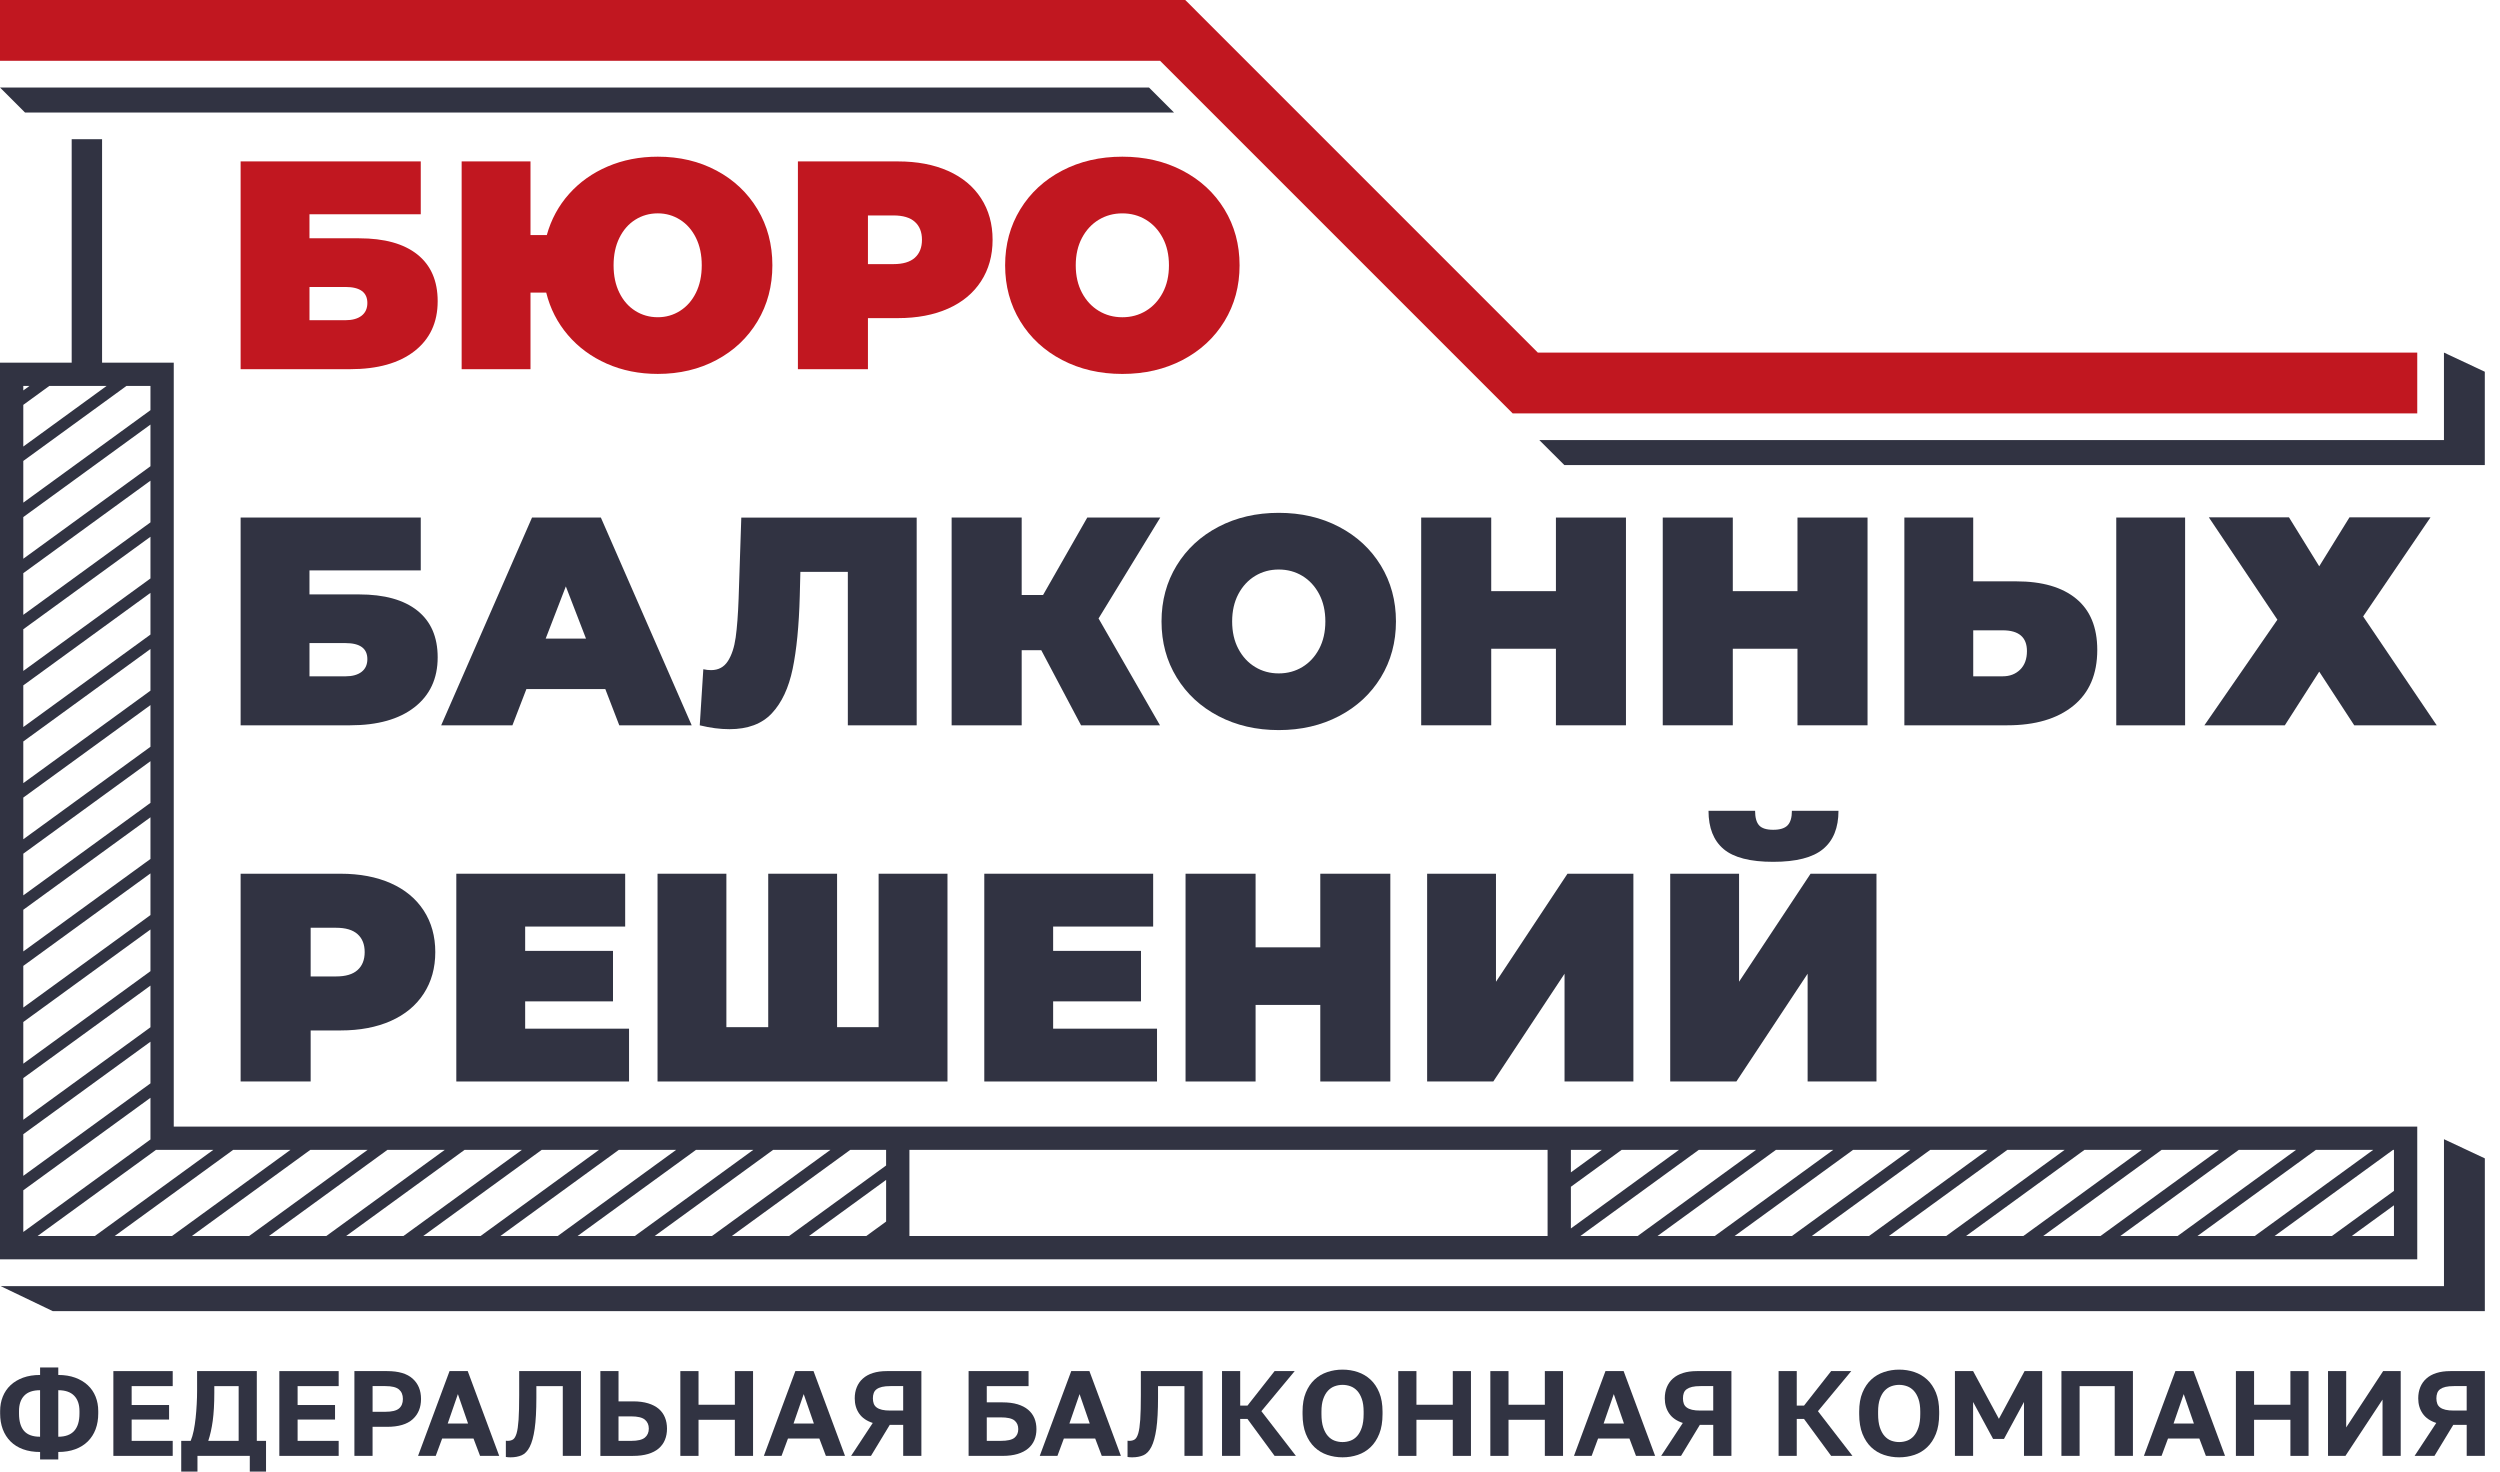 <?xml version="1.0" encoding="UTF-8"?> <svg xmlns="http://www.w3.org/2000/svg" width="141" height="83" viewBox="0 0 141 83" fill="none"> <path d="M2.261 81.892C1.901 81.892 1.582 81.841 1.301 81.738C1.021 81.636 0.786 81.489 0.595 81.298C0.404 81.107 0.258 80.878 0.157 80.612C0.057 80.345 0.007 80.048 0.007 79.72V79.583C0.007 79.292 0.057 79.02 0.157 78.77C0.258 78.52 0.404 78.305 0.595 78.125C0.786 77.945 1.022 77.804 1.301 77.701C1.582 77.599 1.901 77.548 2.261 77.548V77.124H3.287V77.548C3.642 77.548 3.96 77.599 4.24 77.701C4.52 77.804 4.756 77.945 4.95 78.125C5.144 78.305 5.291 78.52 5.391 78.77C5.491 79.02 5.541 79.292 5.541 79.583V79.72C5.541 80.048 5.491 80.345 5.391 80.612C5.29 80.878 5.143 81.107 4.95 81.298C4.756 81.489 4.52 81.636 4.24 81.738C3.959 81.841 3.642 81.892 3.287 81.892V82.315H2.261V81.892ZM1.072 79.72C1.072 80.162 1.168 80.491 1.359 80.707C1.55 80.923 1.85 81.032 2.26 81.032V78.408C1.859 78.408 1.561 78.511 1.366 78.716C1.17 78.921 1.072 79.21 1.072 79.583V79.72ZM4.482 79.583C4.482 79.21 4.381 78.921 4.181 78.716C3.981 78.511 3.683 78.408 3.287 78.408V81.032C4.084 81.032 4.482 80.594 4.482 79.72V79.583Z" fill="#313342"></path> <path d="M6.394 77.33H9.741V78.177H7.425V79.243H9.536V80.063H7.425V81.265H9.741V82.112H6.394V77.33Z" fill="#313342"></path> <path d="M10.221 81.265H10.754C10.822 81.105 10.879 80.913 10.925 80.688C10.97 80.463 11.007 80.224 11.034 79.97C11.061 79.718 11.082 79.457 11.095 79.191C11.11 78.925 11.116 78.668 11.116 78.422V77.33H14.484V81.265H15.004V83H14.088V82.111H11.137V83H10.221V81.265ZM13.46 81.265V78.177H12.087V78.56C12.087 79.184 12.056 79.71 11.998 80.138C11.939 80.566 11.854 80.942 11.746 81.266L13.46 81.265Z" fill="#313342"></path> <path d="M15.754 77.33H19.101V78.177H16.785V79.243H18.896V80.063H16.785V81.265H19.101V82.112H15.754V77.33Z" fill="#313342"></path> <path d="M19.989 77.33H21.834C22.48 77.33 22.96 77.472 23.275 77.757C23.59 78.041 23.746 78.423 23.746 78.902C23.746 79.38 23.59 79.761 23.275 80.046C22.96 80.33 22.48 80.473 21.834 80.473H21.013V82.112H19.988V77.33H19.989ZM21.732 79.625C22.096 79.625 22.352 79.564 22.501 79.441C22.649 79.318 22.723 79.138 22.723 78.901C22.723 78.668 22.649 78.49 22.501 78.364C22.353 78.238 22.097 78.176 21.732 78.176H21.014V79.624L21.732 79.625Z" fill="#313342"></path> <path d="M26.706 81.135H24.937L24.575 82.112H23.578L25.354 77.33H26.38L28.156 82.112H27.076L26.706 81.135ZM25.251 80.288H26.399L25.825 78.627L25.251 80.288Z" fill="#313342"></path> <path d="M28.804 82.193C28.768 82.193 28.722 82.192 28.667 82.19C28.613 82.188 28.567 82.182 28.53 82.173V81.257C28.554 81.262 28.588 81.264 28.633 81.264C28.752 81.264 28.852 81.238 28.934 81.186C29.016 81.133 29.082 81.018 29.136 80.841C29.188 80.663 29.225 80.404 29.248 80.066C29.271 79.726 29.282 79.27 29.282 78.696V77.33H32.767V82.112H31.741V78.177H30.251V78.833C30.251 79.557 30.219 80.141 30.156 80.582C30.092 81.025 29.999 81.364 29.875 81.604C29.753 81.843 29.601 82.001 29.421 82.078C29.242 82.154 29.036 82.193 28.804 82.193Z" fill="#313342"></path> <path d="M33.86 77.33H34.885V79.037H35.705C36.029 79.037 36.311 79.074 36.553 79.147C36.794 79.22 36.993 79.324 37.151 79.457C37.307 79.592 37.425 79.754 37.502 79.943C37.58 80.132 37.619 80.343 37.619 80.575C37.619 80.808 37.58 81.019 37.502 81.208C37.425 81.397 37.307 81.558 37.151 81.693C36.994 81.828 36.794 81.931 36.553 82.004C36.311 82.076 36.029 82.113 35.705 82.113H33.861V77.33H33.86ZM35.602 81.265C35.965 81.265 36.222 81.204 36.371 81.08C36.518 80.957 36.593 80.788 36.593 80.574C36.593 80.36 36.518 80.191 36.371 80.069C36.223 79.946 35.967 79.884 35.602 79.884H34.884V81.264H35.602V81.265Z" fill="#313342"></path> <path d="M38.371 77.33H39.397V79.228H41.446V77.33H42.472V82.112H41.446V80.076H39.397V82.112H38.371V77.33Z" fill="#313342"></path> <path d="M46.211 81.135H44.441L44.079 82.112H43.082L44.858 77.33H45.883L47.659 82.112H46.58L46.211 81.135ZM44.755 80.288H45.903L45.329 78.627L44.755 80.288Z" fill="#313342"></path> <path d="M49.224 80.254C48.883 80.144 48.627 79.969 48.459 79.728C48.291 79.487 48.207 79.199 48.207 78.868C48.207 78.635 48.245 78.424 48.324 78.235C48.401 78.046 48.515 77.884 48.666 77.75C48.816 77.615 49.003 77.511 49.229 77.439C49.455 77.367 49.718 77.33 50.019 77.33H51.966V82.112H50.94V80.363H50.182L49.123 82.112H48.002L49.224 80.254ZM49.231 78.867C49.231 78.98 49.248 79.081 49.28 79.167C49.312 79.254 49.366 79.325 49.444 79.382C49.521 79.439 49.623 79.483 49.747 79.512C49.873 79.542 50.031 79.556 50.221 79.556H50.939V78.176H50.221C50.031 78.176 49.872 78.191 49.747 78.22C49.621 78.25 49.521 78.294 49.444 78.35C49.366 78.407 49.312 78.478 49.28 78.565C49.246 78.652 49.231 78.753 49.231 78.867Z" fill="#313342"></path> <path d="M54.629 77.33H58.011V78.177H55.654V79.093H56.542C56.87 79.093 57.153 79.129 57.393 79.202C57.632 79.275 57.83 79.377 57.987 79.51C58.144 79.641 58.261 79.8 58.339 79.984C58.416 80.169 58.455 80.375 58.455 80.603C58.455 80.831 58.416 81.037 58.339 81.221C58.261 81.406 58.144 81.563 57.987 81.695C57.83 81.828 57.632 81.929 57.393 82.003C57.153 82.075 56.87 82.112 56.542 82.112H54.629V77.33ZM56.44 81.265C56.813 81.265 57.072 81.207 57.215 81.091C57.358 80.975 57.43 80.813 57.43 80.603C57.43 80.392 57.358 80.23 57.215 80.114C57.071 79.997 56.813 79.94 56.44 79.94H55.654V81.266L56.44 81.265Z" fill="#313342"></path> <path d="M61.77 81.135H60.001L59.639 82.112H58.642L60.418 77.33H61.443L63.219 82.112H62.14L61.77 81.135ZM60.314 80.288H61.462L60.888 78.627L60.314 80.288Z" fill="#313342"></path> <path d="M63.866 82.193C63.83 82.193 63.783 82.192 63.729 82.19C63.675 82.188 63.629 82.182 63.593 82.173V81.257C63.616 81.262 63.65 81.264 63.695 81.264C63.814 81.264 63.914 81.238 63.995 81.186C64.078 81.133 64.144 81.018 64.198 80.841C64.25 80.663 64.287 80.404 64.31 80.066C64.333 79.726 64.344 79.27 64.344 78.696V77.33H67.828V82.112H66.803V78.177H65.313V78.833C65.313 79.557 65.281 80.141 65.218 80.582C65.153 81.025 65.061 81.364 64.937 81.604C64.815 81.843 64.663 82.001 64.483 82.078C64.304 82.154 64.098 82.193 63.866 82.193Z" fill="#313342"></path> <path d="M68.922 77.33H69.947V79.277H70.357L71.887 77.33H73.021L71.142 79.591L73.089 82.112H71.887L70.357 80.028H69.947V82.112H68.922V77.33Z" fill="#313342"></path> <path d="M75.719 82.193C75.419 82.193 75.133 82.147 74.862 82.056C74.591 81.965 74.351 81.822 74.144 81.626C73.937 81.43 73.772 81.178 73.649 80.871C73.526 80.563 73.464 80.191 73.464 79.754V79.617C73.464 79.198 73.525 78.839 73.649 78.542C73.771 78.243 73.937 77.999 74.144 77.807C74.351 77.616 74.591 77.474 74.862 77.384C75.133 77.292 75.419 77.247 75.719 77.247C76.02 77.247 76.305 77.292 76.577 77.384C76.848 77.475 77.086 77.616 77.294 77.807C77.501 77.998 77.666 78.243 77.79 78.542C77.913 78.84 77.975 79.199 77.975 79.617V79.754C77.975 80.191 77.914 80.563 77.79 80.871C77.667 81.178 77.501 81.43 77.294 81.626C77.087 81.822 76.848 81.966 76.577 82.056C76.305 82.147 76.02 82.193 75.719 82.193ZM75.719 81.332C75.874 81.332 76.023 81.306 76.167 81.254C76.31 81.201 76.436 81.114 76.546 80.99C76.655 80.868 76.743 80.706 76.809 80.505C76.875 80.305 76.909 80.054 76.909 79.753V79.616C76.909 79.334 76.875 79.097 76.809 78.906C76.743 78.715 76.655 78.56 76.546 78.441C76.436 78.323 76.31 78.237 76.167 78.185C76.023 78.133 75.874 78.106 75.719 78.106C75.564 78.106 75.416 78.133 75.272 78.185C75.128 78.237 75.003 78.323 74.893 78.441C74.784 78.56 74.696 78.715 74.63 78.906C74.563 79.097 74.53 79.334 74.53 79.616V79.753C74.53 80.054 74.563 80.304 74.63 80.505C74.696 80.705 74.784 80.867 74.893 80.99C75.003 81.113 75.128 81.201 75.272 81.254C75.415 81.306 75.564 81.332 75.719 81.332Z" fill="#313342"></path> <path d="M78.862 77.33H79.887V79.228H81.937V77.33H82.962V82.112H81.937V80.076H79.887V82.112H78.862V77.33Z" fill="#313342"></path> <path d="M84.055 77.33H85.08V79.228H87.129V77.33H88.155V82.112H87.129V80.076H85.08V82.112H84.055V77.33Z" fill="#313342"></path> <path d="M91.9 81.135H90.131L89.769 82.112H88.772L90.548 77.33H91.573L93.349 82.112H92.27L91.9 81.135ZM90.444 80.288H91.592L91.018 78.627L90.444 80.288Z" fill="#313342"></path> <path d="M94.911 80.254C94.569 80.144 94.314 79.969 94.147 79.728C93.978 79.487 93.894 79.199 93.894 78.868C93.894 78.635 93.932 78.424 94.01 78.235C94.088 78.046 94.202 77.884 94.352 77.75C94.503 77.615 94.691 77.511 94.917 77.439C95.141 77.367 95.405 77.33 95.706 77.33H97.652V82.112H96.627V80.363H95.87L94.81 82.112H93.689L94.911 80.254ZM94.919 78.867C94.919 78.98 94.934 79.081 94.967 79.167C94.998 79.254 95.053 79.325 95.131 79.382C95.208 79.439 95.31 79.483 95.434 79.512C95.56 79.542 95.718 79.556 95.909 79.556H96.626V78.176H95.909C95.718 78.176 95.559 78.191 95.434 78.22C95.308 78.25 95.208 78.294 95.131 78.35C95.053 78.407 94.998 78.478 94.967 78.565C94.934 78.652 94.919 78.753 94.919 78.867Z" fill="#313342"></path> <path d="M100.313 77.33H101.337V79.277H101.747L103.277 77.33H104.41L102.532 79.591L104.479 82.112H103.277L101.747 80.028H101.337V82.112H100.313V77.33Z" fill="#313342"></path> <path d="M107.114 82.193C106.814 82.193 106.526 82.147 106.257 82.056C105.985 81.965 105.746 81.822 105.538 81.626C105.332 81.43 105.167 81.178 105.043 80.871C104.921 80.563 104.858 80.191 104.858 79.754V79.617C104.858 79.198 104.919 78.839 105.043 78.542C105.166 78.243 105.332 77.999 105.538 77.807C105.746 77.616 105.985 77.474 106.257 77.384C106.528 77.292 106.814 77.247 107.114 77.247C107.414 77.247 107.7 77.292 107.972 77.384C108.243 77.475 108.481 77.616 108.689 77.807C108.896 77.998 109.061 78.243 109.185 78.542C109.307 78.84 109.369 79.199 109.369 79.617V79.754C109.369 80.191 109.308 80.563 109.185 80.871C109.062 81.178 108.896 81.43 108.689 81.626C108.482 81.822 108.243 81.966 107.972 82.056C107.7 82.146 107.414 82.193 107.114 82.193ZM107.114 81.332C107.269 81.332 107.417 81.306 107.561 81.254C107.705 81.201 107.831 81.114 107.94 80.99C108.049 80.868 108.137 80.706 108.203 80.505C108.27 80.305 108.303 80.054 108.303 79.753V79.616C108.303 79.334 108.27 79.097 108.203 78.906C108.137 78.715 108.049 78.56 107.94 78.441C107.831 78.323 107.705 78.237 107.561 78.185C107.417 78.133 107.269 78.106 107.114 78.106C106.959 78.106 106.81 78.133 106.666 78.185C106.523 78.237 106.398 78.323 106.287 78.441C106.178 78.56 106.091 78.715 106.024 78.906C105.958 79.097 105.925 79.334 105.925 79.616V79.753C105.925 80.054 105.958 80.304 106.024 80.505C106.091 80.705 106.178 80.867 106.287 80.99C106.398 81.113 106.523 81.201 106.666 81.254C106.81 81.306 106.959 81.332 107.114 81.332Z" fill="#313342"></path> <path d="M110.258 77.33H111.283L112.738 80.022L114.186 77.33H115.178V82.112H114.153V79.072L113.025 81.155H112.41L111.283 79.072V82.112H110.258V77.33Z" fill="#313342"></path> <path d="M116.265 77.33H120.297V82.112H119.27V78.177H117.29V82.112H116.264L116.265 77.33Z" fill="#313342"></path> <path d="M124.043 81.135H122.275L121.912 82.112H120.916L122.692 77.33H123.716L125.492 82.112H124.412L124.043 81.135ZM122.588 80.288H123.736L123.162 78.627L122.588 80.288Z" fill="#313342"></path> <path d="M126.105 77.33H127.13V79.228H129.179V77.33H130.203V82.112H129.179V80.076H127.13V82.112H126.105V77.33Z" fill="#313342"></path> <path d="M131.3 77.33H132.325V80.507L134.409 77.33H135.4V82.112H134.375V78.935L132.283 82.112H131.3V77.33Z" fill="#313342"></path> <path d="M137.406 80.254C137.064 80.144 136.809 79.969 136.641 79.728C136.472 79.487 136.388 79.199 136.388 78.868C136.388 78.635 136.427 78.424 136.505 78.235C136.583 78.046 136.696 77.884 136.847 77.75C136.998 77.615 137.184 77.511 137.411 77.439C137.636 77.367 137.899 77.33 138.2 77.33H140.147V82.112H139.122V80.363H138.364L137.304 82.112H136.183L137.406 80.254ZM137.412 78.867C137.412 78.98 137.429 79.081 137.462 79.167C137.493 79.254 137.548 79.325 137.625 79.382C137.703 79.439 137.804 79.483 137.929 79.512C138.054 79.542 138.212 79.556 138.403 79.556H139.121V78.176H138.403C138.212 78.176 138.053 78.191 137.929 78.22C137.803 78.25 137.703 78.294 137.625 78.35C137.548 78.407 137.493 78.478 137.462 78.565C137.429 78.652 137.412 78.753 137.412 78.867Z" fill="#313342"></path> <path d="M137.84 64.251V72.537H0.035L2.976 73.948H140.145V65.333L137.84 64.251Z" fill="#313342"></path> <path d="M137.839 19.885V24.821H86.819L88.23 26.231H140.143V20.966L137.839 19.885Z" fill="#313342"></path> <path d="M64.803 4.936H0L1.409 6.345H66.213L64.803 4.936Z" fill="#313342"></path> <path d="M9.8 63.538V20.454H5.757V7.85H4.043V20.454H0V71.025H136.333V63.539H9.8V63.538ZM88.598 64.853H90.342L88.598 66.122V64.853ZM1.314 21.767H1.662L1.314 22.021V21.767ZM1.314 22.834L2.78 21.767H6.012L1.314 25.185V22.834ZM1.314 25.997L7.131 21.767H8.486V23.134L1.314 28.349V25.997ZM1.314 29.162L8.486 23.946V26.297L1.314 31.513V29.162ZM1.314 32.327L8.486 27.11V29.461L1.314 34.677V32.327ZM1.314 35.49L8.486 30.273V32.625L1.314 37.841V35.49ZM1.314 38.655L8.486 33.438V35.789L1.314 41.005V38.655ZM1.314 41.819L8.486 36.603V38.953L1.314 44.169V41.819ZM1.314 44.983L8.486 39.767V42.118L1.314 47.334V44.983ZM1.314 48.148L8.486 42.931V45.282L1.314 50.499V48.148ZM1.314 51.311L8.486 46.095V48.445L1.314 53.661V51.311ZM1.314 54.476L8.486 49.26V51.61L1.314 56.826V54.476ZM1.314 57.64L8.486 52.423V54.774L1.314 59.991V57.64ZM1.314 60.804L8.486 55.588V57.938L1.314 63.154V60.804ZM1.314 63.968L8.486 58.752V61.102L1.314 66.318V63.968ZM1.314 67.132L8.486 61.915V64.266L1.314 69.483V67.132ZM2.119 69.71L8.797 64.853H12.03L5.352 69.71H2.119ZM6.47 69.71L13.149 64.853H16.381L9.702 69.71H6.47ZM10.821 69.71L17.5 64.853H20.731L14.053 69.71H10.821ZM15.171 69.71L21.85 64.853H25.083L18.404 69.71H15.171ZM19.523 69.71L26.201 64.853H29.433L22.755 69.71H19.523ZM23.872 69.71L30.551 64.853H33.783L27.104 69.71H23.872ZM28.223 69.71L34.901 64.853H38.134L31.456 69.71H28.223ZM32.574 69.71L39.253 64.853H42.485L35.806 69.71H32.574ZM36.925 69.71L43.603 64.853H46.835L40.157 69.71H36.925ZM49.976 68.897L48.858 69.711H45.627L49.977 66.547V68.897H49.976ZM49.976 65.734L44.508 69.71H41.275L47.954 64.853H49.976V65.734ZM87.284 69.71H51.291V64.853H87.284V69.71ZM88.598 66.934L91.46 64.853H94.693L88.598 69.285V66.934ZM89.133 69.71L95.811 64.853H99.043L92.364 69.71H89.133ZM93.483 69.71L100.162 64.853H103.394L96.715 69.71H93.483ZM97.833 69.71L104.512 64.853H107.744L101.065 69.71H97.833ZM102.184 69.71L108.863 64.853H112.095L105.416 69.71H102.184ZM106.534 69.71L113.214 64.853H116.445L109.766 69.71H106.534ZM110.885 69.71L117.564 64.853H120.797L114.118 69.71H110.885ZM115.236 69.71L121.915 64.853H125.147L118.468 69.71H115.236ZM119.587 69.71L126.266 64.853H129.497L122.818 69.71H119.587ZM123.936 69.71L130.615 64.853H133.848L127.169 69.71H123.936ZM135.019 69.71H132.638L135.019 67.979V69.71ZM135.019 67.166L131.52 69.71H128.288L134.967 64.853H135.019V67.166Z" fill="#313342"></path> <path d="M86.733 19.886L66.929 0.08L66.847 0H0V3.429H65.428L85.313 23.314H136.333V19.886H86.733Z" fill="#C11720"></path> <path d="M13.571 9.104H23.731V12.084H17.454V13.44H20.249C21.678 13.44 22.774 13.743 23.538 14.351C24.302 14.96 24.685 15.838 24.685 16.988C24.685 18.182 24.25 19.12 23.38 19.801C22.509 20.481 21.298 20.822 19.748 20.822H13.571V9.104ZM19.48 18.06C19.87 18.06 20.175 17.976 20.392 17.808C20.609 17.641 20.719 17.401 20.719 17.089C20.719 16.487 20.306 16.185 19.48 16.185H17.455V18.06H19.48Z" fill="#C11720"></path> <path d="M40.415 9.623C41.397 10.148 42.167 10.876 42.725 11.807C43.283 12.739 43.562 13.79 43.562 14.963C43.562 16.135 43.283 17.186 42.725 18.118C42.167 19.05 41.397 19.777 40.415 20.302C39.433 20.827 38.328 21.089 37.101 21.089C36.051 21.089 35.092 20.896 34.222 20.511C33.352 20.126 32.621 19.588 32.03 18.896C31.439 18.204 31.03 17.406 30.807 16.503H29.92V20.821H26.037V9.104H29.92V13.256H30.84C31.086 12.374 31.504 11.601 32.096 10.938C32.687 10.274 33.413 9.758 34.272 9.39C35.132 9.022 36.075 8.837 37.101 8.837C38.328 8.836 39.433 9.098 40.415 9.623ZM38.356 17.532C38.735 17.292 39.034 16.952 39.252 16.511C39.469 16.07 39.579 15.554 39.579 14.963C39.579 14.371 39.47 13.855 39.252 13.415C39.035 12.974 38.735 12.633 38.356 12.393C37.976 12.153 37.558 12.033 37.101 12.033C36.632 12.033 36.208 12.154 35.828 12.393C35.448 12.633 35.151 12.973 34.933 13.415C34.716 13.856 34.606 14.371 34.606 14.963C34.606 15.555 34.715 16.07 34.933 16.511C35.15 16.952 35.448 17.292 35.828 17.532C36.207 17.772 36.631 17.892 37.101 17.892C37.558 17.892 37.977 17.772 38.356 17.532Z" fill="#C11720"></path> <path d="M53.472 9.64C54.275 9.997 54.894 10.511 55.329 11.18C55.765 11.85 55.982 12.631 55.982 13.523C55.982 14.416 55.765 15.197 55.329 15.866C54.894 16.536 54.275 17.049 53.472 17.406C52.669 17.763 51.725 17.942 50.643 17.942H48.952V20.821H45.002V9.104H50.643C51.726 9.104 52.669 9.283 53.472 9.64ZM51.597 14.537C51.864 14.296 51.999 13.96 51.999 13.524C51.999 13.089 51.865 12.751 51.597 12.511C51.33 12.271 50.928 12.151 50.392 12.151H48.952V14.896H50.392C50.928 14.896 51.33 14.776 51.597 14.537Z" fill="#C11720"></path> <path d="M59.903 20.303C58.899 19.778 58.112 19.051 57.543 18.119C56.974 17.187 56.689 16.136 56.689 14.964C56.689 13.791 56.974 12.74 57.543 11.808C58.112 10.876 58.899 10.149 59.903 9.624C60.907 9.099 62.04 8.837 63.3 8.837C64.561 8.837 65.694 9.099 66.698 9.624C67.702 10.149 68.489 10.876 69.058 11.808C69.627 12.74 69.912 13.791 69.912 14.964C69.912 16.136 69.627 17.187 69.058 18.119C68.489 19.051 67.702 19.778 66.698 20.303C65.694 20.828 64.561 21.09 63.3 21.09C62.039 21.09 60.907 20.828 59.903 20.303ZM64.631 17.533C65.028 17.293 65.343 16.953 65.577 16.512C65.812 16.071 65.929 15.555 65.929 14.964C65.929 14.373 65.812 13.856 65.577 13.416C65.343 12.975 65.028 12.634 64.631 12.394C64.235 12.154 63.792 12.034 63.3 12.034C62.809 12.034 62.366 12.155 61.97 12.394C61.574 12.634 61.258 12.974 61.024 13.416C60.79 13.857 60.672 14.373 60.672 14.964C60.672 15.556 60.79 16.071 61.024 16.512C61.258 16.953 61.574 17.293 61.97 17.533C62.366 17.773 62.809 17.893 63.3 17.893C63.791 17.893 64.235 17.773 64.631 17.533Z" fill="#C11720"></path> <path d="M13.571 29.19H23.731V32.169H17.454V33.525H20.249C21.678 33.525 22.774 33.829 23.538 34.437C24.302 35.045 24.685 35.924 24.685 37.074C24.685 38.268 24.25 39.206 23.38 39.886C22.509 40.567 21.298 40.907 19.748 40.907H13.571V29.19ZM19.48 38.145C19.87 38.145 20.175 38.062 20.392 37.894C20.609 37.726 20.719 37.487 20.719 37.174C20.719 36.572 20.306 36.27 19.48 36.27H17.455V38.145H19.48Z" fill="#313342"></path> <path d="M34.14 38.865H29.688L28.901 40.907H24.883L30.006 29.19H33.889L39.011 40.907H34.927L34.14 38.865ZM33.051 36.019L31.913 33.073L30.776 36.019H33.051Z" fill="#313342"></path> <path d="M51.701 29.19V40.907H47.818V32.254H45.141L45.107 33.61C45.063 35.283 44.928 36.657 44.705 37.727C44.482 38.798 44.091 39.633 43.533 40.23C42.975 40.827 42.177 41.126 41.14 41.126C40.615 41.126 40.057 41.053 39.466 40.908L39.667 37.745C39.812 37.778 39.958 37.795 40.102 37.795C40.516 37.795 40.83 37.628 41.048 37.293C41.266 36.958 41.414 36.512 41.492 35.954C41.57 35.396 41.625 34.665 41.658 33.761L41.809 29.192H51.701V29.19Z" fill="#313342"></path> <path d="M61.958 34.881L65.423 40.907H60.971L58.728 36.672H57.623V40.907H53.672V29.19H57.623V33.559H58.828L61.322 29.19H65.439L61.958 34.881Z" fill="#313342"></path> <path d="M68.723 40.39C67.719 39.865 66.932 39.138 66.363 38.206C65.794 37.274 65.51 36.222 65.51 35.05C65.51 33.878 65.794 32.827 66.363 31.895C66.932 30.963 67.719 30.236 68.723 29.711C69.727 29.186 70.86 28.924 72.121 28.924C73.381 28.924 74.514 29.186 75.518 29.711C76.522 30.236 77.309 30.963 77.879 31.895C78.447 32.827 78.732 33.878 78.732 35.05C78.732 36.222 78.447 37.274 77.879 38.206C77.309 39.138 76.522 39.865 75.518 40.39C74.514 40.915 73.381 41.177 72.121 41.177C70.86 41.177 69.727 40.915 68.723 40.39ZM73.453 37.62C73.849 37.38 74.164 37.04 74.398 36.599C74.633 36.158 74.75 35.642 74.75 35.05C74.75 34.459 74.633 33.943 74.398 33.502C74.164 33.062 73.849 32.721 73.453 32.481C73.057 32.241 72.613 32.121 72.122 32.121C71.63 32.121 71.187 32.242 70.791 32.481C70.395 32.721 70.079 33.061 69.845 33.502C69.611 33.944 69.493 34.459 69.493 35.05C69.493 35.643 69.611 36.158 69.845 36.599C70.079 37.04 70.395 37.38 70.791 37.62C71.187 37.86 71.63 37.98 72.122 37.98C72.612 37.98 73.056 37.86 73.453 37.62Z" fill="#313342"></path> <path d="M91.704 29.19V40.907H87.754V36.589H84.105V40.907H80.155V29.19H84.105V33.341H87.754V29.19H91.704Z" fill="#313342"></path> <path d="M105.329 29.19V40.907H101.378V36.589H97.73V40.907H93.779V29.19H97.73V33.341H101.378V29.19H105.329Z" fill="#313342"></path> <path d="M117.098 33.768C117.89 34.42 118.286 35.383 118.286 36.656C118.286 38.028 117.834 39.08 116.93 39.811C116.026 40.542 114.788 40.907 113.214 40.907H107.406V29.19H111.289V32.788H113.716C115.179 32.788 116.306 33.115 117.098 33.768ZM113.935 37.768C114.191 37.517 114.32 37.168 114.32 36.722C114.32 35.941 113.863 35.55 112.948 35.55H111.29V38.144H112.948C113.349 38.145 113.677 38.02 113.935 37.768ZM119.357 29.19H123.24V40.907H119.357V29.19Z" fill="#313342"></path> <path d="M129.097 29.176L130.804 31.939L132.512 29.176H137.082L133.281 34.767L137.433 40.91H132.78L130.804 37.88L128.863 40.91H124.326L128.445 34.951L124.577 29.176H129.097Z" fill="#313342"></path> <path d="M22.041 49.815C22.844 50.172 23.463 50.686 23.898 51.355C24.333 52.025 24.55 52.806 24.55 53.698C24.55 54.591 24.333 55.372 23.898 56.041C23.463 56.711 22.844 57.224 22.041 57.581C21.237 57.938 20.294 58.117 19.212 58.117H17.521V60.996H13.571V49.278H19.212C20.294 49.279 21.237 49.458 22.041 49.815ZM20.166 54.711C20.433 54.471 20.568 54.134 20.568 53.699C20.568 53.264 20.434 52.926 20.166 52.686C19.898 52.446 19.496 52.326 18.961 52.326H17.521V55.071H18.961C19.496 55.071 19.898 54.952 20.166 54.711Z" fill="#313342"></path> <path d="M35.478 58.017V60.996H25.736V49.278H35.26V52.258H29.619V53.63H34.573V56.477H29.619V58.017H35.478Z" fill="#313342"></path> <path d="M53.438 49.278V60.996H37.085V49.278H40.968V57.932H43.328V49.278H47.211V57.932H49.554V49.278H53.438Z" fill="#313342"></path> <path d="M65.256 58.017V60.996H55.514V49.278H65.038V52.258H59.397V53.63H64.352V56.477H59.397V58.017H65.256Z" fill="#313342"></path> <path d="M78.415 49.278V60.996H74.464V56.678H70.815V60.996H66.865V49.278H70.815V53.43H74.464V49.278H78.415Z" fill="#313342"></path> <path d="M80.49 49.278H84.373V55.371L88.406 49.278H92.123V60.996H88.24V54.919L84.222 60.996H80.49V49.278Z" fill="#313342"></path> <path d="M94.2 49.277H98.083V55.369L102.117 49.277H105.833V60.994H101.95V54.918L97.933 60.994H94.2V49.277ZM97.212 47.888C96.644 47.408 96.36 46.688 96.36 45.728H98.987C98.987 46.108 99.062 46.381 99.213 46.549C99.364 46.717 99.628 46.8 100.008 46.8C100.387 46.8 100.659 46.717 100.82 46.549C100.982 46.381 101.063 46.108 101.063 45.728H103.69C103.69 46.688 103.4 47.408 102.819 47.888C102.24 48.368 101.302 48.607 100.007 48.607C98.713 48.607 97.782 48.368 97.212 47.888Z" fill="#313342"></path> </svg> 